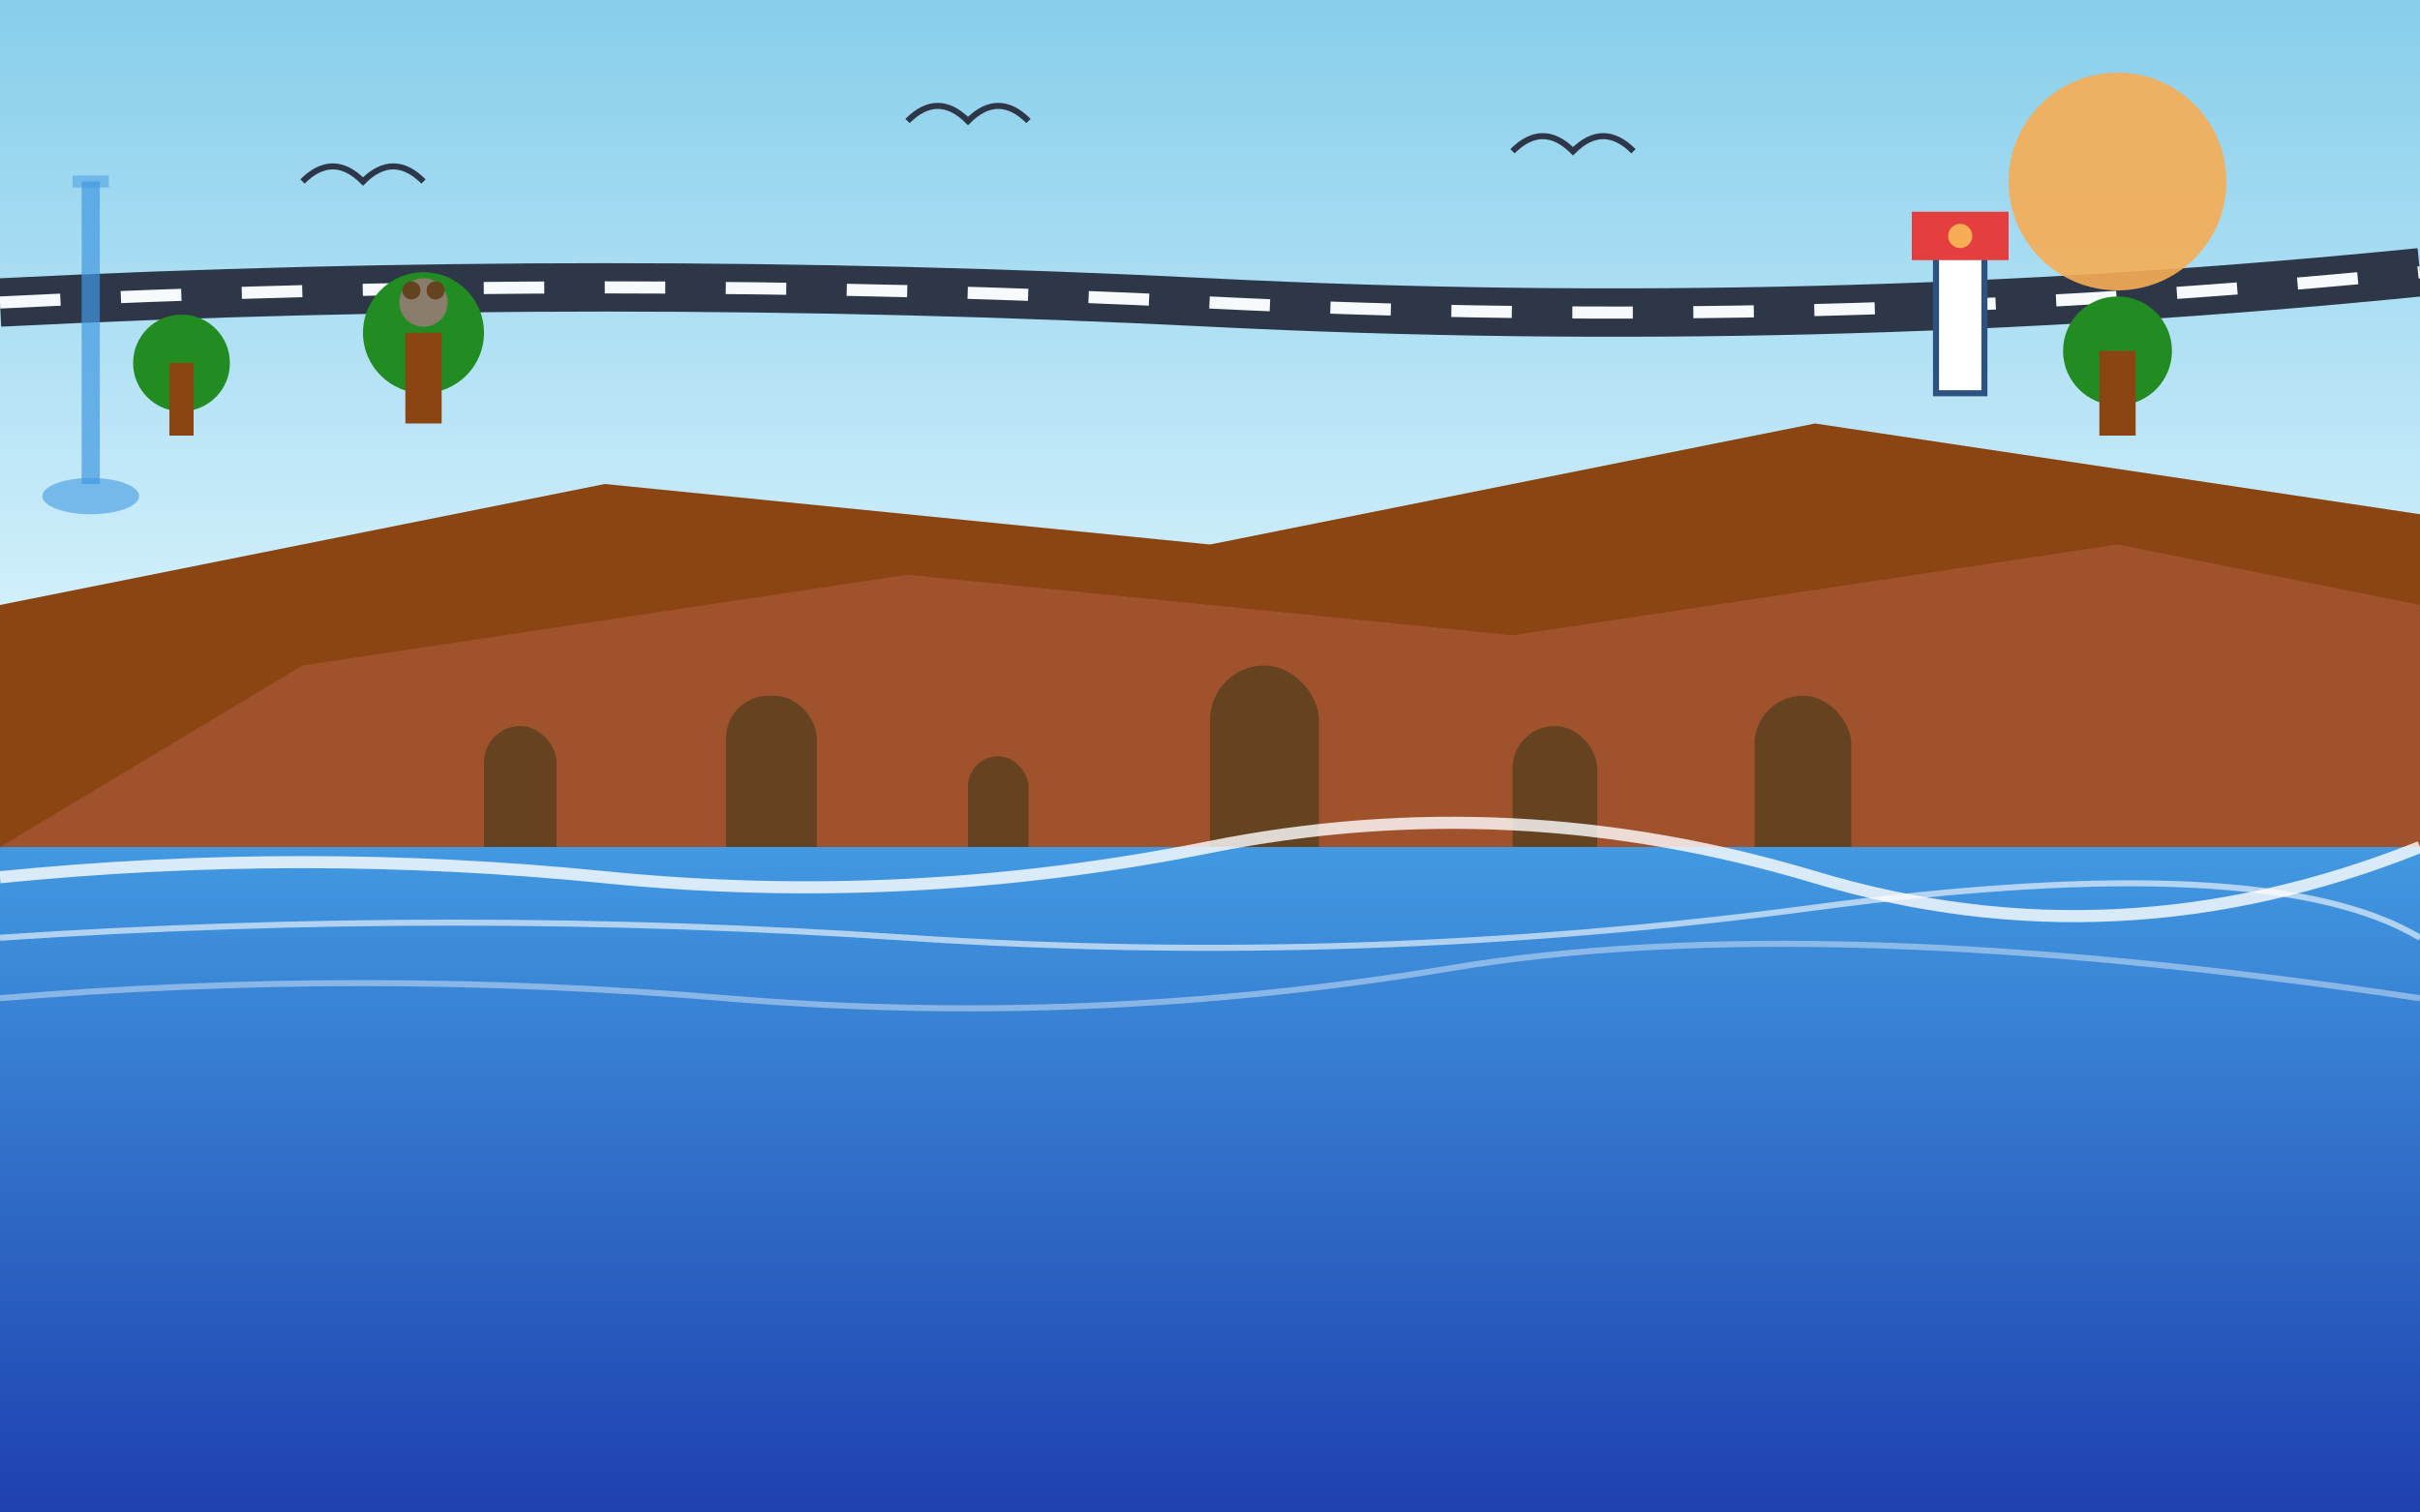 <svg width="400" height="250" viewBox="0 0 400 250" fill="none" xmlns="http://www.w3.org/2000/svg">
  <rect x="0" y="0" width="400" height="250" fill="#333333" stroke="none"/>
  <!-- Sky -->
  <rect width="400" height="120" fill="url(#oceanRoadSkyGradient)"/>
  
  <!-- Cliffs -->
  <path d="M0 100 L100 80 L200 90 L300 70 L400 85 L400 140 L0 140 Z" fill="#8b4513"/>
  <path d="M50 110 L150 95 L250 105 L350 90 L400 100 L400 140 L0 140 Z" fill="#a0522d"/>
  
  <!-- Twelve Apostles (rock formations) -->
  <rect x="80" y="120" width="12" height="30" fill="#654321" rx="6"/>
  <rect x="120" y="115" width="15" height="35" fill="#654321" rx="7"/>
  <rect x="160" y="125" width="10" height="25" fill="#654321" rx="5"/>
  <rect x="200" y="110" width="18" height="40" fill="#654321" rx="9"/>
  <rect x="250" y="120" width="14" height="30" fill="#654321" rx="7"/>
  <rect x="290" y="115" width="16" height="35" fill="#654321" rx="8"/>
  
  <!-- Ocean -->
  <rect y="140" width="400" height="110" fill="url(#oceanRoadWaterGradient)"/>
  
  <!-- Waves -->
  <path d="M0 145 Q50 140 100 145 T200 140 T300 145 T400 140" stroke="#ffffff" stroke-width="2" fill="none" opacity="0.8"/>
  <path d="M0 155 Q75 150 150 155 T300 150 T400 155" stroke="#ffffff" stroke-width="1" fill="none" opacity="0.6"/>
  <path d="M0 165 Q60 160 120 165 T240 160 T400 165" stroke="#ffffff" stroke-width="1" fill="none" opacity="0.4"/>
  
  <!-- Road -->
  <path d="M0 50 Q100 45 200 50 T400 45" stroke="#2d3748" stroke-width="8" fill="none"/>
  <path d="M0 50 Q100 45 200 50 T400 45" stroke="#f7fafc" stroke-width="2" fill="none" stroke-dasharray="10,10"/>
  
  <!-- Trees (representing Otway Ranges) -->
  <g fill="#228b22">
    <circle cx="30" cy="60" r="8"/>
    <rect x="28" y="60" width="4" height="12" fill="#8b4513"/>
    
    <circle cx="70" cy="55" r="10"/>
    <rect x="67" y="55" width="6" height="15" fill="#8b4513"/>
    
    <circle cx="350" cy="58" r="9"/>
    <rect x="347" y="58" width="6" height="14" fill="#8b4513"/>
  </g>
  
  <!-- Waterfall (hidden gem) -->
  <path d="M15 30 L15 80" stroke="#4299e1" stroke-width="3" opacity="0.7"/>
  <path d="M12 30 L18 30" stroke="#4299e1" stroke-width="2" opacity="0.5"/>
  <ellipse cx="15" cy="82" rx="8" ry="3" fill="#4299e1" opacity="0.6"/>
  
  <!-- Lighthouse -->
  <rect x="320" y="40" width="8" height="25" fill="#ffffff" stroke="#2c5282" stroke-width="1"/>
  <rect x="316" y="35" width="16" height="8" fill="#e53e3e"/>
  <circle cx="324" cy="39" r="2" fill="#f6ad55"/>
  
  <!-- Birds -->
  <g stroke="#2d3748" stroke-width="1" fill="none">
    <path d="M150 20 Q155 15 160 20 Q165 15 170 20"/>
    <path d="M250 25 Q255 20 260 25 Q265 20 270 25"/>
    <path d="M50 30 Q55 25 60 30 Q65 25 70 30"/>
  </g>
  
  <!-- Koala in tree -->
  <circle cx="70" cy="50" r="4" fill="#8b7d6b"/>
  <circle cx="68" cy="48" r="1.5" fill="#654321"/>
  <circle cx="72" cy="48" r="1.5" fill="#654321"/>
  
  <!-- Sun -->
  <circle cx="350" cy="30" r="18" fill="#f6ad55" opacity="0.9"/>
  
  <defs>
    <linearGradient id="oceanRoadSkyGradient" x1="0%" y1="0%" x2="0%" y2="100%">
      <stop offset="0%" style="stop-color:#87ceeb"/>
      <stop offset="100%" style="stop-color:#e0f6ff"/>
    </linearGradient>
    <linearGradient id="oceanRoadWaterGradient" x1="0%" y1="0%" x2="0%" y2="100%">
      <stop offset="0%" style="stop-color:#4299e1"/>
      <stop offset="100%" style="stop-color:#1e40af"/>
    </linearGradient>
  </defs>
</svg>

